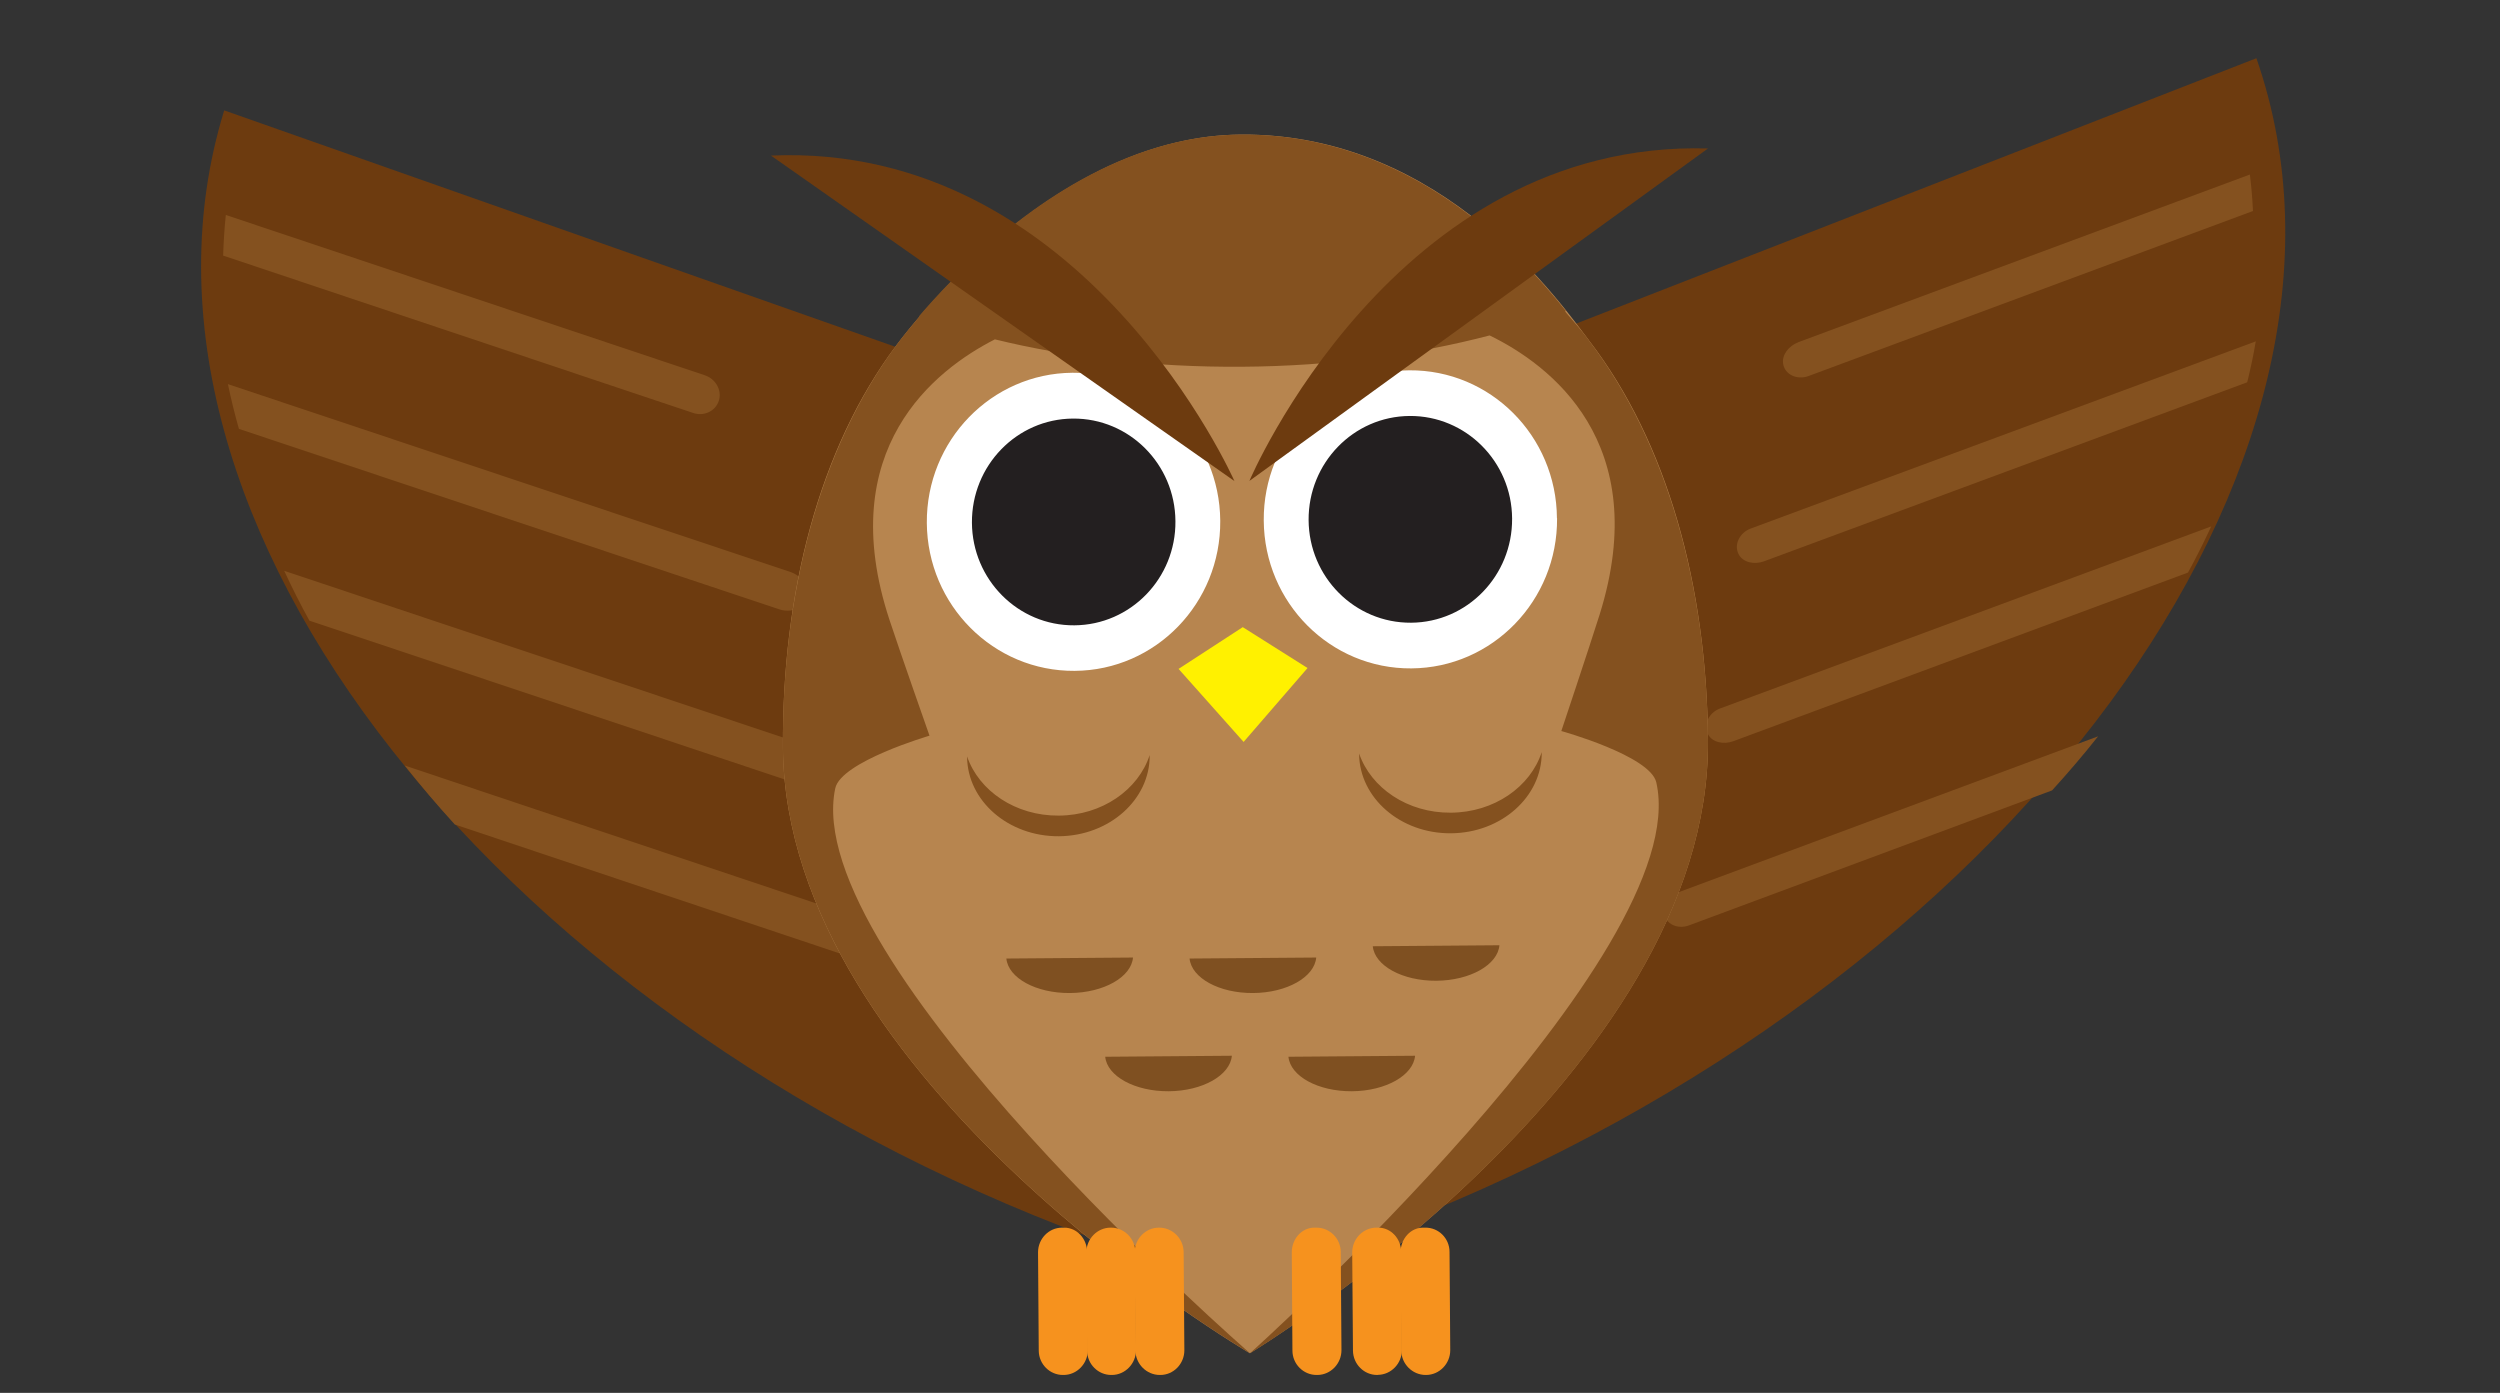 <svg width="70" height="39" viewBox="0 0 70 39" fill="none" xmlns="http://www.w3.org/2000/svg">
<rect x="0" y="0" width="70" height="39" fill="#333333" stroke="none"/>
<path d="M37.542 14.104L6.278 3.091C2.748 14.547 14.021 28.84 31.36 34.947L37.539 14.103L37.542 14.104Z" fill="#6D3B0F"/>
<path d="M20.128 11.219C20.22 10.93 20.04 10.609 19.736 10.508L6.323 6.019C6.284 6.396 6.259 6.777 6.248 7.157L19.406 11.562C19.712 11.667 20.034 11.511 20.127 11.222L20.128 11.219Z" fill="#84511F"/>
<path d="M21.816 17.06C22.025 17.131 22.261 17.108 22.408 16.975C22.759 16.659 22.559 16.159 22.139 16.018L6.382 10.756C6.469 11.174 6.571 11.59 6.69 12.009L21.816 17.06Z" fill="#84511F"/>
<path d="M22.097 21.867C22.342 21.951 22.617 21.896 22.761 21.714C23.01 21.394 22.83 20.953 22.462 20.83L7.958 15.983C8.173 16.449 8.409 16.916 8.664 17.379L22.101 21.868L22.097 21.867Z" fill="#84511F"/>
<path d="M23.959 25.666L11.334 21.435C11.774 21.993 12.242 22.544 12.734 23.085L23.666 26.747C24.034 26.873 24.435 26.614 24.413 26.193C24.402 25.957 24.209 25.745 23.96 25.663L23.959 25.666Z" fill="#84511F"/>
<path d="M32.232 13.703L63.179 1.63C67.111 12.933 56.308 27.582 39.141 34.28L32.229 13.704L32.232 13.703Z" fill="#6D3B0F"/>
<path d="M50.35 9.582L62.996 4.887C63.04 5.226 63.067 5.567 63.083 5.908L50.636 10.53C50.319 10.646 49.978 10.492 49.928 10.188C49.886 9.939 50.084 9.685 50.351 9.584L50.35 9.582Z" fill="#84511F"/>
<path d="M49.393 15.717C49.121 15.816 48.81 15.75 48.688 15.53C48.538 15.261 48.704 14.917 49.02 14.799L63.162 9.558C63.098 9.938 63.017 10.32 62.922 10.704L49.389 15.718L49.393 15.717Z" fill="#84511F"/>
<path d="M48.529 20.755C48.26 20.853 47.95 20.787 47.828 20.567C47.678 20.3 47.845 19.956 48.16 19.838L61.914 14.739C61.714 15.172 61.498 15.604 61.264 16.032L48.532 20.754L48.529 20.755Z" fill="#84511F"/>
<path d="M47.003 24.981L58.747 20.617C58.343 21.128 57.911 21.634 57.458 22.131L47.286 25.913C46.975 26.026 46.64 25.877 46.591 25.576C46.549 25.329 46.742 25.08 47.007 24.983L47.003 24.981Z" fill="#84511F"/>
<path d="M44.485 9.52C43.761 8.584 40.461 3.727 34.749 3.768C29.721 3.806 25.81 8.722 25.099 9.667C22.93 12.555 21.891 16.618 21.922 20.929C21.989 30.287 34.996 37.891 34.996 37.891C34.996 37.891 47.892 30.091 47.824 20.733C47.794 16.422 46.691 12.376 44.485 9.523V9.52Z" fill="#B7854F"/>
<path d="M31.721 26.811L28.178 26.839C28.232 27.385 29.01 27.812 29.958 27.805C30.905 27.798 31.677 27.358 31.724 26.811H31.721Z" fill="#7F5021"/>
<path d="M36.851 26.811L33.308 26.839C33.362 27.385 34.14 27.812 35.088 27.805C36.035 27.798 36.807 27.358 36.854 26.811H36.851Z" fill="#7F5021"/>
<path d="M41.981 26.467L38.438 26.495C38.492 27.041 39.27 27.468 40.218 27.461C41.165 27.454 41.937 27.014 41.984 26.467H41.981Z" fill="#7F5021"/>
<path d="M34.489 29.561L30.946 29.589C31 30.135 31.778 30.562 32.726 30.555C33.673 30.548 34.445 30.108 34.492 29.561H34.489Z" fill="#7F5021"/>
<path d="M39.619 29.561L36.076 29.589C36.13 30.135 36.908 30.562 37.856 30.555C38.803 30.548 39.575 30.108 39.622 29.561H39.619Z" fill="#7F5021"/>
<path d="M43.598 14.511C43.615 16.814 41.791 18.698 39.52 18.715C37.253 18.733 35.399 16.88 35.385 14.573C35.368 12.27 37.192 10.386 39.459 10.369C41.727 10.351 43.581 12.204 43.594 14.511H43.598Z" fill="white"/>
<path d="M42.339 14.521C42.349 16.12 41.084 17.426 39.51 17.436C37.937 17.447 36.651 16.161 36.641 14.562C36.631 12.964 37.896 11.658 39.47 11.647C41.043 11.637 42.329 12.923 42.339 14.518V14.521Z" fill="#231F20"/>
<path d="M34.167 14.583C34.184 16.887 32.36 18.77 30.09 18.784C27.823 18.801 25.968 16.948 25.951 14.642C25.935 12.335 27.759 10.455 30.029 10.437C32.296 10.42 34.15 12.273 34.167 14.58V14.583Z" fill="white"/>
<path d="M32.912 14.594C32.926 16.192 31.657 17.498 30.083 17.509C28.51 17.522 27.224 16.233 27.214 14.635C27.204 13.036 28.469 11.73 30.043 11.72C31.616 11.709 32.902 12.995 32.912 14.594Z" fill="#231F20"/>
<path d="M34.821 20.774L33 18.729L34.797 17.56L36.611 18.705L34.821 20.774Z" fill="#FFF100"/>
<path d="M44.485 9.52C44.312 9.293 44.078 9.014 43.821 8.719C43.831 8.719 43.838 8.712 43.845 8.708C42.505 7.027 39.439 3.734 34.729 3.768C31.505 3.792 28.743 5.817 26.987 7.519L26.98 7.512C26.865 7.629 26.744 7.756 26.618 7.887C26.27 8.241 25.972 8.574 25.728 8.859C25.732 8.859 25.738 8.863 25.742 8.863C25.491 9.159 25.265 9.437 25.099 9.664C22.95 12.565 21.891 16.615 21.922 20.926C21.989 30.283 34.996 37.888 34.996 37.888C34.996 37.888 22.358 26.894 23.387 22.074C23.546 21.325 26.026 20.599 26.026 20.599C26.026 20.599 25.204 18.265 24.906 17.358C23.326 12.565 26.189 10.351 27.857 9.502C29.918 10.008 32.273 10.286 34.777 10.269C37.287 10.252 39.649 9.932 41.71 9.392C43.388 10.21 46.302 12.383 44.789 17.21C44.502 18.121 43.717 20.469 43.717 20.469C43.717 20.469 46.207 21.16 46.376 21.906C47.476 26.712 34.996 37.894 34.996 37.894C34.996 37.894 47.892 30.094 47.824 20.737C47.794 16.426 46.674 12.393 44.485 9.526V9.52Z" fill="#84511F"/>
<path d="M29.782 38.499H29.768C29.396 38.503 29.088 38.197 29.085 37.819L29.065 35.065C29.065 34.687 29.366 34.374 29.738 34.374H29.799C30.148 34.374 30.435 34.677 30.439 35.055L30.459 37.801C30.459 38.18 30.158 38.496 29.785 38.499H29.782Z" fill="#F6921E"/>
<path d="M31.136 38.499H31.122C30.75 38.503 30.442 38.197 30.439 37.819L30.418 35.069C30.418 34.69 30.72 34.377 31.092 34.374H31.105C31.477 34.371 31.785 34.68 31.789 35.058L31.809 37.801C31.809 38.18 31.508 38.496 31.136 38.499Z" fill="#F6921E"/>
<path d="M32.489 38.499H32.475C32.103 38.499 31.795 38.19 31.792 37.812L31.771 35.069C31.771 34.69 32.072 34.377 32.445 34.374H32.458C32.831 34.374 33.138 34.68 33.142 35.058L33.162 37.808C33.162 38.187 32.861 38.499 32.489 38.499Z" fill="#F6921E"/>
<path d="M36.888 38.499H36.871C36.499 38.503 36.188 38.197 36.188 37.815L36.17 35.065C36.17 34.687 36.451 34.374 36.8 34.374H36.857C37.233 34.371 37.541 34.68 37.541 35.058L37.561 37.805C37.561 38.183 37.26 38.496 36.888 38.499Z" fill="#F6921E"/>
<path d="M38.58 38.499H38.566C38.194 38.503 37.886 38.197 37.883 37.815L37.862 35.069C37.862 34.69 38.164 34.377 38.536 34.374H38.593C38.942 34.374 39.23 34.677 39.233 35.055L39.253 37.801C39.253 38.18 38.952 38.492 38.58 38.496V38.499Z" fill="#F6921E"/>
<path d="M39.933 38.499H39.92C39.548 38.499 39.24 38.193 39.236 37.815L39.216 35.065C39.216 34.687 39.497 34.374 39.845 34.374H39.903C40.279 34.367 40.587 34.673 40.587 35.055L40.607 37.805C40.607 38.183 40.306 38.496 39.933 38.499Z" fill="#F6921E"/>
<path d="M34.983 13.466C34.983 13.466 39.03 3.906 47.824 4.157L34.983 13.466Z" fill="#6D3B0F"/>
<path d="M34.564 13.47C34.564 13.47 30.375 3.971 21.587 4.356L34.564 13.47Z" fill="#6D3B0F"/>
<path d="M29.647 22.837C28.435 22.847 27.41 22.146 27.078 21.18C27.078 21.184 27.078 21.187 27.078 21.191C27.089 22.428 28.239 23.425 29.65 23.415C31.061 23.404 32.198 22.39 32.191 21.153C32.191 21.149 32.191 21.146 32.191 21.142C31.873 22.115 30.858 22.83 29.647 22.837Z" fill="#84511F"/>
<path d="M40.623 22.755C39.412 22.765 38.387 22.064 38.055 21.098C38.055 21.101 38.055 21.105 38.055 21.108C38.065 22.346 39.216 23.343 40.627 23.332C42.038 23.322 43.175 22.308 43.168 21.07C43.168 21.067 43.168 21.063 43.168 21.06C42.85 22.033 41.835 22.748 40.623 22.755Z" fill="#84511F"/>
</svg>
